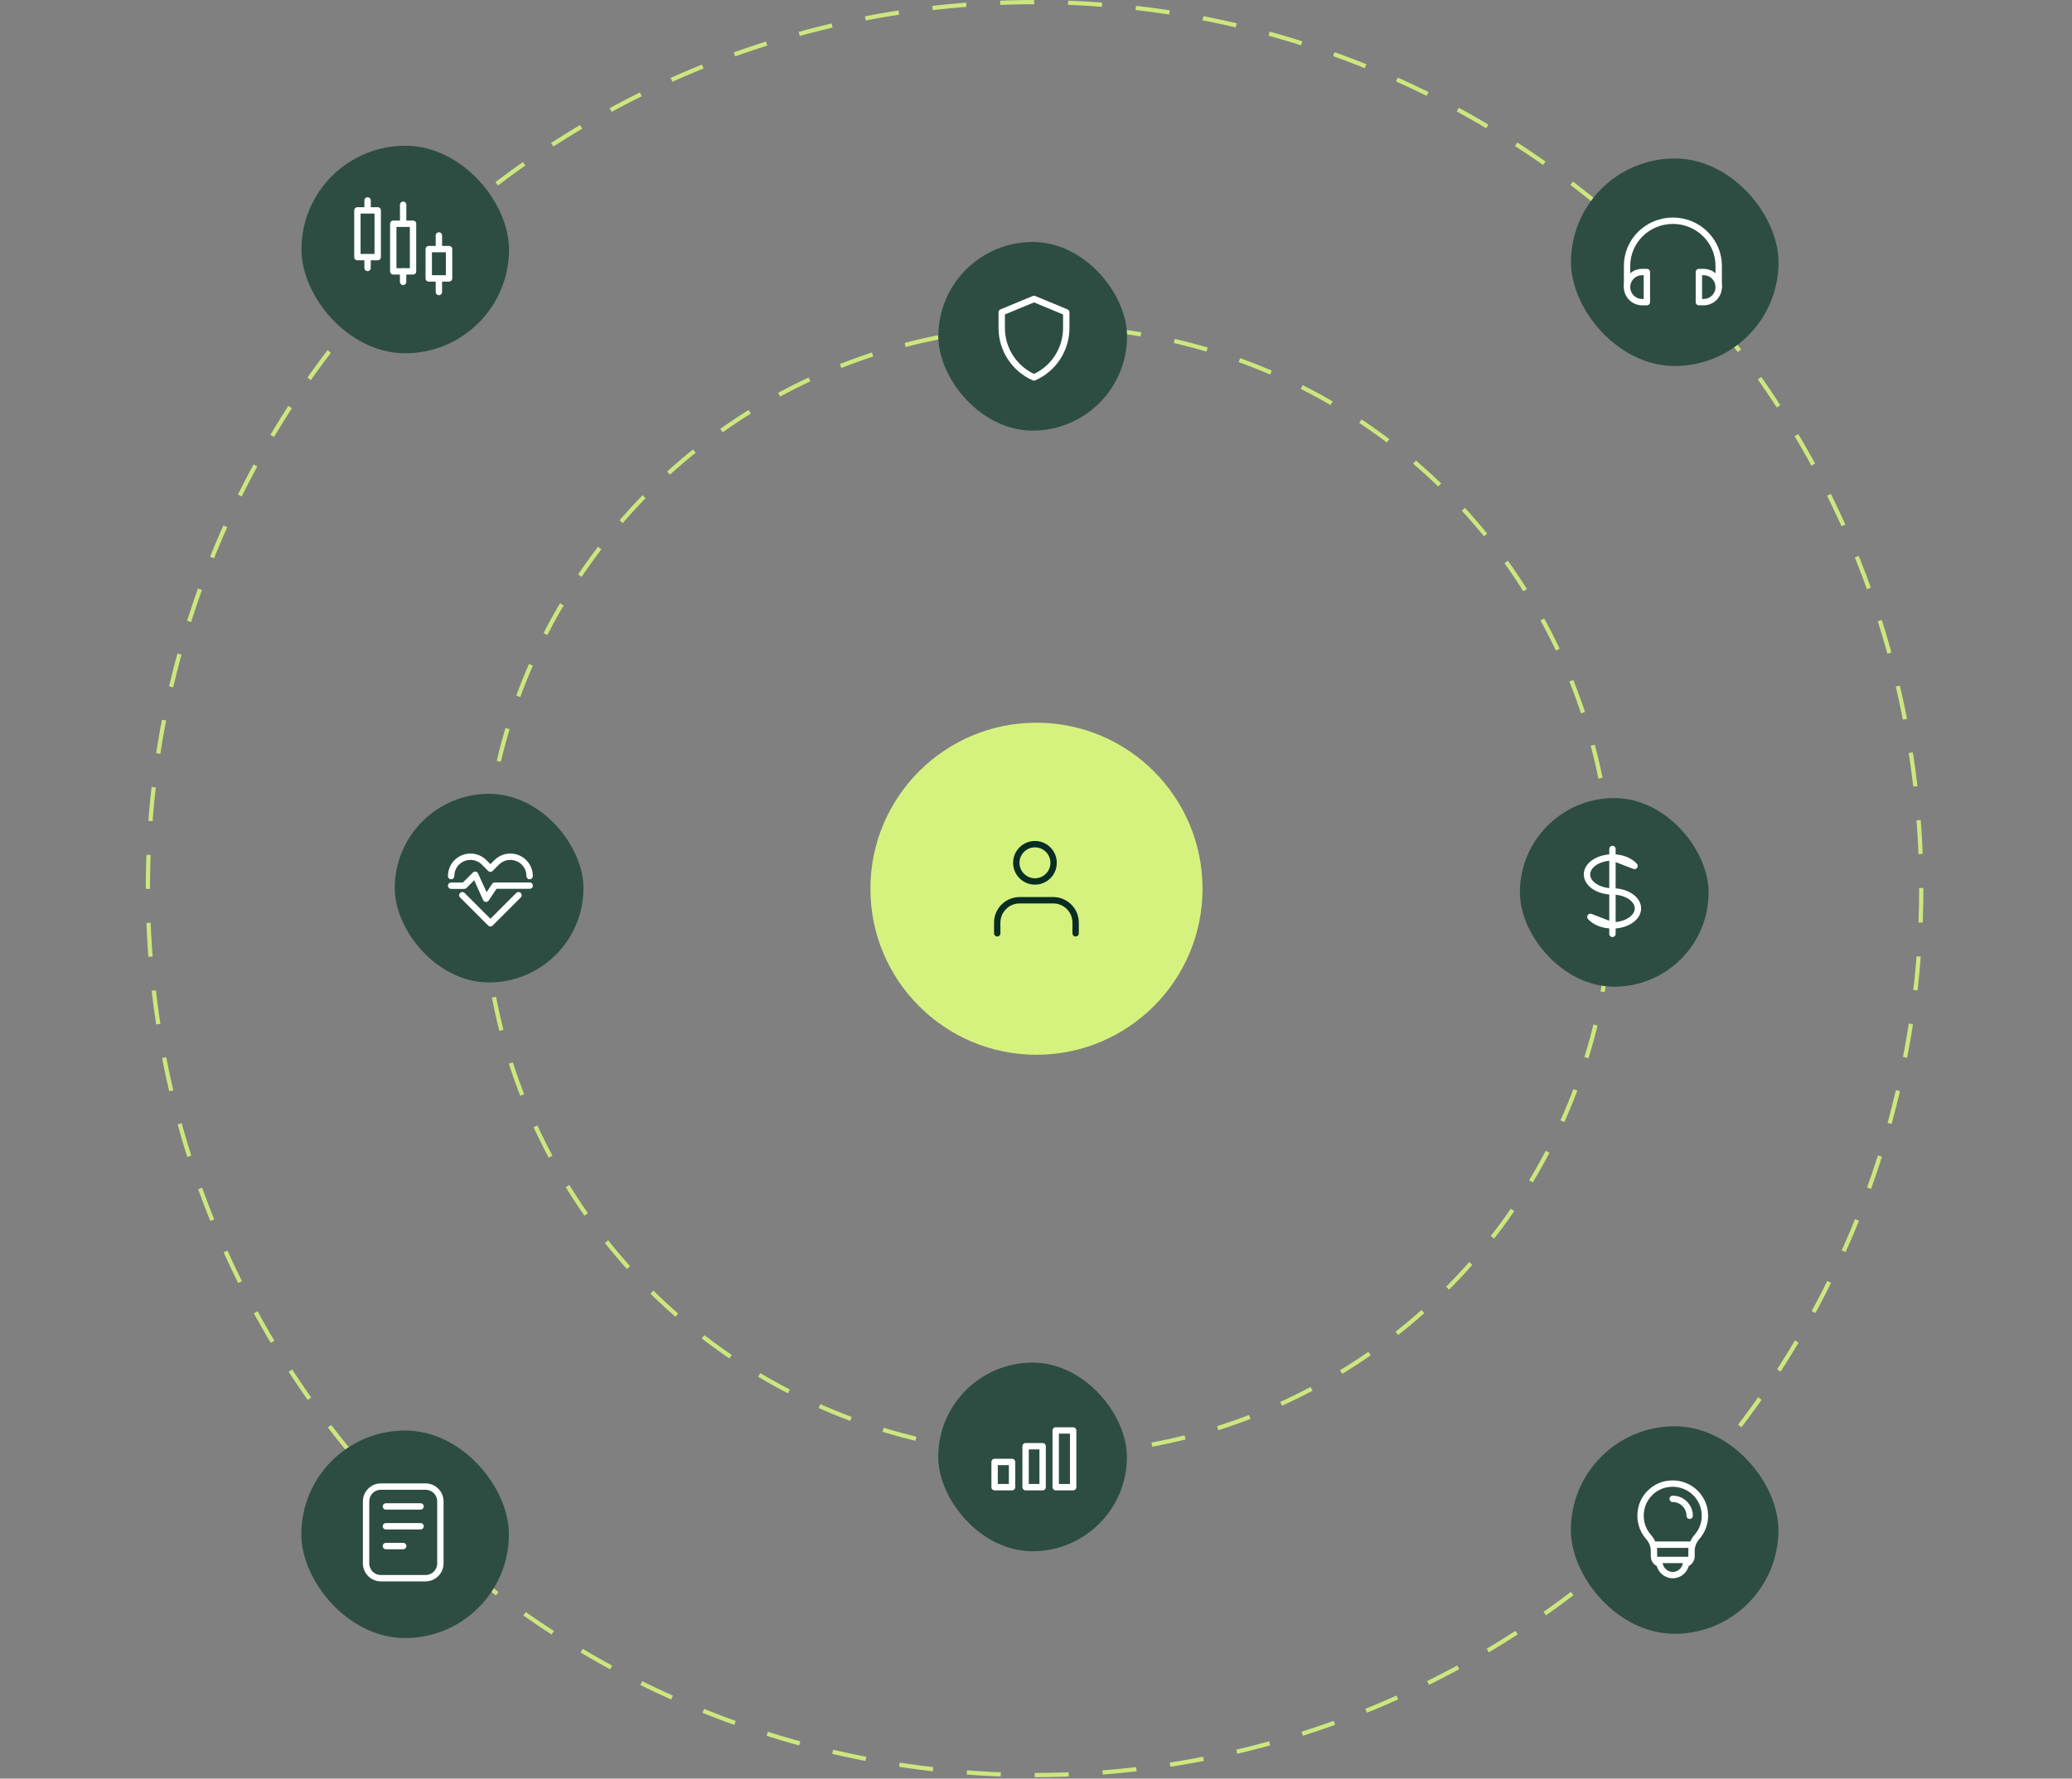 <svg width="488" height="419" viewBox="0 0 488 419" fill="none" xmlns="http://www.w3.org/2000/svg">
<rect x="0" y="0" width="488" height="419" fill="#808080" stroke="none"/>
<circle opacity="0.89" cx="243.666" cy="209.333" r="208.833" stroke="#D6F27E" stroke-dasharray="8 8"/>
<circle opacity="0.89" cx="246.778" cy="209.777" r="132.833" stroke="#D6F27E" stroke-dasharray="8 8"/>
<circle cx="244.11" cy="209.365" r="39.111" fill="#D6F27E"/>
<path d="M243.753 207.655C246.181 207.655 248.148 205.687 248.148 203.26C248.148 200.833 246.181 198.865 243.753 198.865C241.326 198.865 239.358 200.833 239.358 203.26C239.358 205.687 241.326 207.655 243.753 207.655Z" stroke="#082D22" stroke-width="1.5" stroke-linecap="round" stroke-linejoin="round"/>
<path d="M234.87 219.863V217.358C234.87 214.433 237.24 212.078 240.15 212.078H248.055C250.98 212.078 253.335 214.448 253.335 217.358V219.863" stroke="#082D22" stroke-width="1.5" stroke-linecap="round" stroke-linejoin="round"/>
<rect x="70.998" y="34.333" width="48.889" height="48.889" rx="24.444" fill="#2D4D43"/>
<path d="M86.572 49.201V47.218" stroke="white" stroke-width="1.5" stroke-linecap="round" stroke-linejoin="round"/>
<path d="M84.176 60.574L88.959 60.574L88.959 49.56L84.176 49.56L84.176 60.574Z" stroke="white" stroke-width="1.5" stroke-linecap="round" stroke-linejoin="round"/>
<path d="M100.98 65.587L105.764 65.587L105.764 58.681L100.98 58.681L100.98 65.587Z" stroke="white" stroke-width="1.5" stroke-linecap="round" stroke-linejoin="round"/>
<path d="M103.369 58.548V55.468" stroke="white" stroke-width="1.5" stroke-linecap="round" stroke-linejoin="round"/>
<path d="M103.369 68.79V65.71" stroke="white" stroke-width="1.5" stroke-linecap="round" stroke-linejoin="round"/>
<path d="M86.572 63.123V61.14" stroke="white" stroke-width="1.5" stroke-linecap="round" stroke-linejoin="round"/>
<path d="M92.624 63.931L97.279 63.931L97.279 52.708L92.624 52.708L92.624 63.931Z" stroke="white" stroke-width="1.5" stroke-linecap="round" stroke-linejoin="round"/>
<path d="M94.951 52.179V48.236" stroke="white" stroke-width="1.5" stroke-linecap="round" stroke-linejoin="round"/>
<path d="M94.939 66.402V63.941" stroke="white" stroke-width="1.5" stroke-linecap="round" stroke-linejoin="round"/>
<rect x="92.971" y="186.999" width="44.444" height="44.444" rx="22.222" fill="#2D4D43"/>
<path d="M106.252 208.655H109.332L111.912 206.075L114.472 211.725L116.532 208.635H124.752" stroke="white" stroke-width="1.5" stroke-linecap="round" stroke-linejoin="round"/>
<path d="M106.252 206.385C106.252 205.215 106.692 204.045 107.582 203.155C109.362 201.385 112.242 201.385 114.022 203.155L115.502 204.635L116.982 203.155C118.762 201.385 121.632 201.385 123.412 203.155C124.302 204.045 124.742 205.205 124.742 206.385" stroke="white" stroke-width="1.5" stroke-linecap="round" stroke-linejoin="round"/>
<path d="M108.893 210.896L115.503 217.506L122.113 210.896" stroke="white" stroke-width="1.5" stroke-linecap="round" stroke-linejoin="round"/>
<rect x="369.998" y="37.333" width="48.889" height="48.889" rx="24.444" fill="#2D4D43"/>
<path d="M387.876 71.178H386.756C384.796 71.178 383.209 69.592 383.209 67.632C383.209 65.672 384.796 64.085 386.756 64.085H387.876V71.178Z" stroke="white" stroke-width="1.5" stroke-linecap="round" stroke-linejoin="round"/>
<path d="M400.123 71.178H401.243C403.203 71.178 404.79 69.592 404.79 67.632C404.79 65.672 403.203 64.085 401.243 64.085H400.123V71.178Z" stroke="white" stroke-width="1.5" stroke-linecap="round" stroke-linejoin="round"/>
<path d="M404.792 67.633V62.628C404.792 56.759 399.962 51.999 394.001 51.999C388.039 51.999 383.209 56.759 383.209 62.628V67.633" stroke="white" stroke-width="1.5" stroke-linecap="round" stroke-linejoin="round"/>
<rect x="70.969" y="337" width="48.889" height="48.889" rx="24.444" fill="#2D4D43"/>
<path d="M100.219 350.207L89.717 350.208C87.785 350.208 86.219 351.773 86.219 353.705L86.219 354.291V367.708L86.219 368.298C86.219 370.228 87.785 371.791 89.716 371.791H100.219C102.152 371.791 103.719 370.224 103.719 368.291V367.708V354.291V353.707C103.719 351.774 102.152 350.207 100.219 350.207Z" stroke="white" stroke-width="1.5" stroke-linecap="round" stroke-linejoin="round"/>
<path d="M90.887 354.883H99.053M90.887 359.549H99.053M90.887 364.216H94.97" stroke="white" stroke-width="1.5" stroke-linecap="round" stroke-linejoin="round"/>
<rect x="369.969" y="336" width="48.889" height="48.889" rx="24.444" fill="#2D4D43"/>
<path d="M392.332 349.667C389.474 350.262 387.164 352.561 386.557 355.431C386.044 357.857 386.674 360.296 388.296 362.116C389.089 363.002 389.544 364.181 389.544 365.336V366.596C389.544 367.447 390.092 368.159 390.851 368.404C391.107 369.874 392.391 371.064 393.966 371.064C395.552 371.064 396.836 369.874 397.081 368.404C397.839 368.147 398.387 367.447 398.387 366.596V365.336C398.387 364.169 398.842 363.014 399.671 362.057C400.884 360.681 401.549 358.907 401.549 357.064C401.549 352.304 397.162 348.664 392.332 349.667Z" stroke="white" stroke-width="1.5" stroke-linecap="round" stroke-linejoin="round"/>
<path d="M393.953 353.098C396.158 353.098 397.955 354.894 397.955 357.088" stroke="white" stroke-width="1.5" stroke-linecap="round" stroke-linejoin="round"/>
<path d="M390.359 367.494H397.558" stroke="white" stroke-width="1.5" stroke-linecap="round" stroke-linejoin="round"/>
<path d="M389.773 363.891H398.215" stroke="white" stroke-width="1.5" stroke-linecap="round" stroke-linejoin="round"/>
<rect x="357.969" y="188" width="44.444" height="44.444" rx="22.222" fill="#2D4D43"/>
<path d="M379.77 202C376.458 202 373.77 203.8 373.77 206C373.77 208.2 376.458 210 379.77 210C383.081 210 385.77 211.8 385.77 214C385.77 216.2 383.081 218 379.77 218" stroke="white" stroke-width="1.5" stroke-linecap="round" stroke-linejoin="round"/>
<path d="M379.766 202V218" stroke="white" stroke-width="1.5" stroke-linecap="round" stroke-linejoin="round"/>
<path d="M379.766 202C381.988 202 383.921 202.8 384.966 204L379.766 202Z" stroke="white" stroke-width="1.5" stroke-linecap="round" stroke-linejoin="round"/>
<path d="M379.766 202V200" stroke="white" stroke-width="1.5" stroke-linecap="round" stroke-linejoin="round"/>
<path d="M379.766 218V220" stroke="white" stroke-width="1.5" stroke-linecap="round" stroke-linejoin="round"/>
<path d="M379.766 217.998C377.544 217.998 375.611 217.198 374.566 215.998L379.766 217.998Z" stroke="white" stroke-width="1.5" stroke-linecap="round" stroke-linejoin="round"/>
<rect x="221" y="57" width="44.444" height="44.444" rx="22.222" fill="#2D4D43"/>
<path d="M251.126 77.266C251.126 82.266 248.196 86.866 243.526 88.916C238.986 86.916 235.926 82.396 235.926 77.266V73.576L243.526 70.426L251.126 73.576V77.266Z" stroke="white" stroke-width="1.5" stroke-linecap="round" stroke-linejoin="round"/>
<rect x="220.969" y="321" width="44.444" height="44.444" rx="22.222" fill="#2D4D43"/>
<path d="M238.36 344.406H234.25V350.346H238.36V344.406Z" stroke="white" stroke-width="1.5" stroke-linecap="round" stroke-linejoin="round"/>
<path d="M245.561 340.697H241.551V350.347H245.561V340.697Z" stroke="white" stroke-width="1.5" stroke-linecap="round" stroke-linejoin="round"/>
<path d="M252.751 336.986H248.641V350.346H252.751V336.986Z" stroke="white" stroke-width="1.5" stroke-linecap="round" stroke-linejoin="round"/>
</svg>
